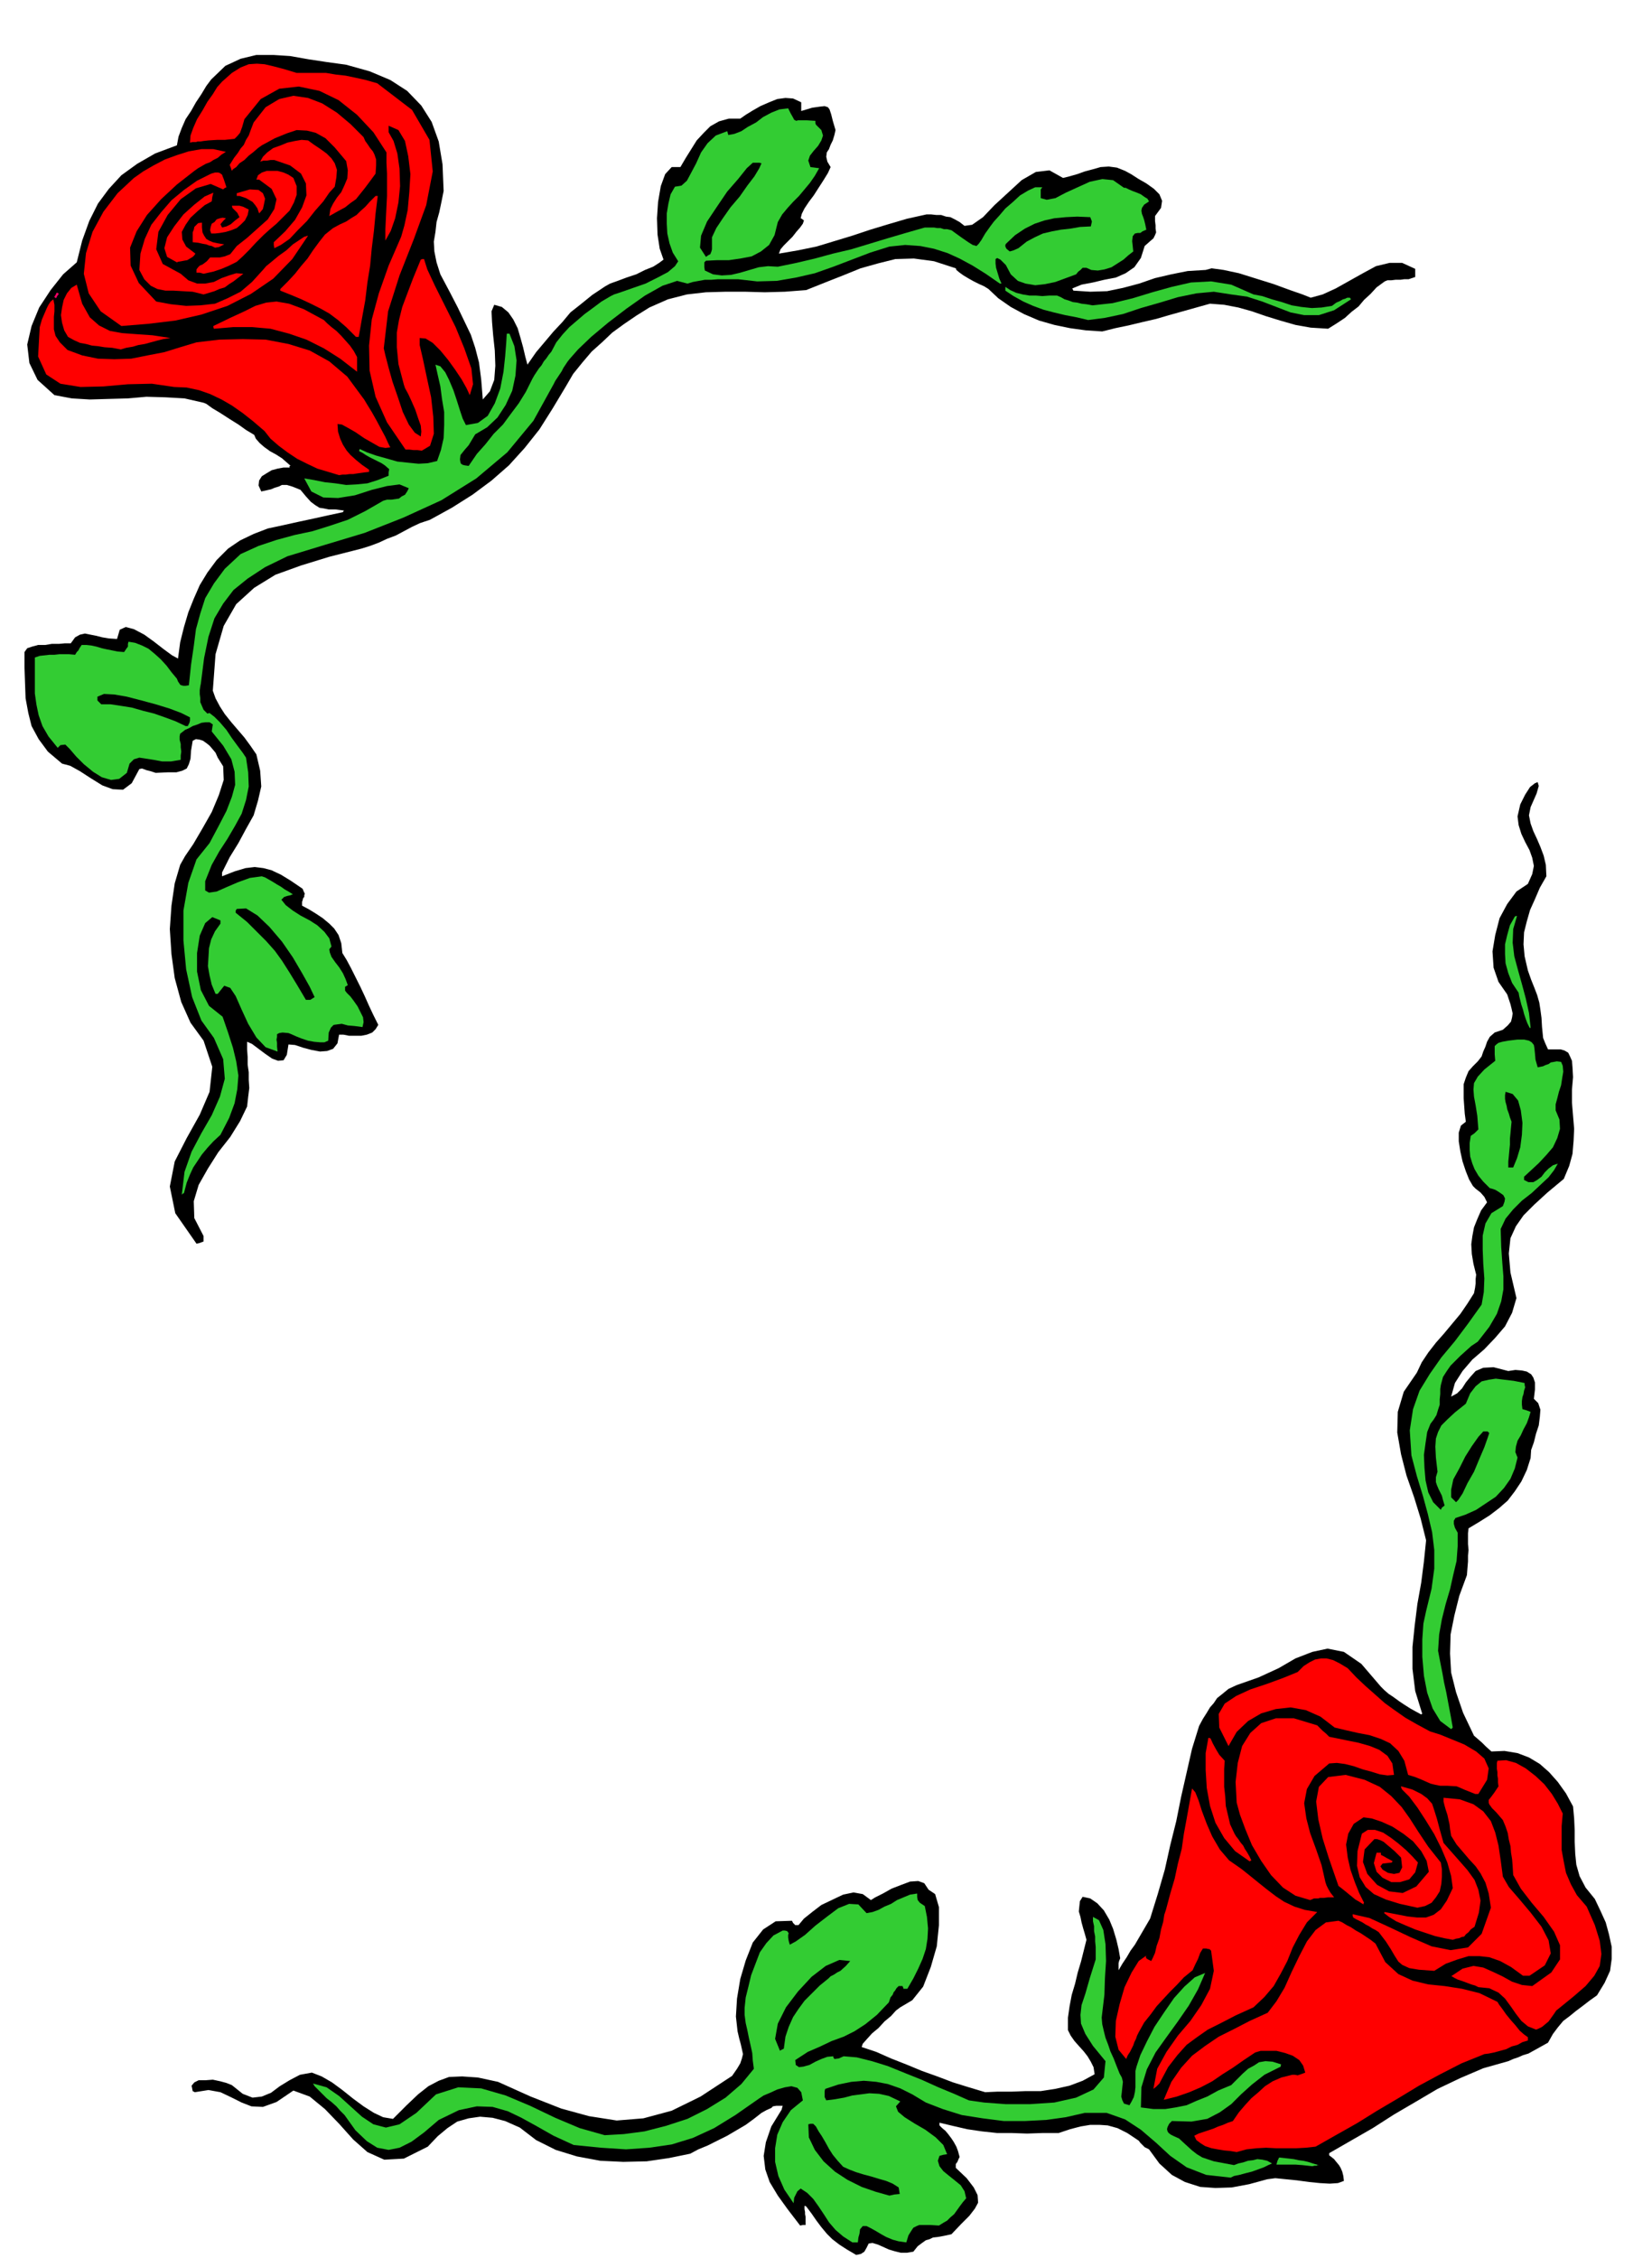 <svg xmlns="http://www.w3.org/2000/svg" fill-rule="evenodd" height="670.416" preserveAspectRatio="none" stroke-linecap="round" viewBox="0 0 3035 4149" width="490.455"><style>.brush1{fill:#000}.pen1{stroke:none}.brush2{fill:#3c3}.brush3{fill:red}</style><path class="pen1 brush1" d="m1573 4143-17-10-14-9-13-10-10-10-10-12-9-12-9-13-9-12-2-2h-2v6l1 5v4l1 5v15h-5l-5 1-23-30-18-25-15-25-8-23-3-25 4-25 10-29 19-31 1-4 1-3h-12l-6 1-3 3-9 4-9 5-14 11-15 11-17 10-17 10-18 9-18 9-17 7-15 8-39 8-41 6-43 1-42-2-43-8-39-12-36-18-30-23-27-12-23-6-23-2-21 3-21 6-18 12-18 15-18 19-44 22-36 2-31-14-26-23-26-29-26-27-28-23-30-11-31 21-25 9-21-1-18-7-20-10-19-9-22-4-25 4-2-1-2-1-2-10 5-6 8-4h13l13-1 14 3 11 3 10 4 20 16 18 7 17-2 17-7 16-12 18-11 19-10 22-4 18 7 19 11 19 14 20 16 19 14 19 12 17 8 18 3 25-25 21-20 19-15 19-10 19-7 24-1 29 2 37 8 60 27 56 22 51 14 51 8 49-4 52-14 53-26 58-38 9-13 6-10 3-9 2-8-2-9-2-9-3-11-3-13-3-27 2-33 6-36 10-34 13-33 19-24 23-15 30-1 2 4 4 4h6l10-12 15-12 17-13 21-10 19-9 19-4 17 3 15 11 8-5 14-7 16-9 18-7 16-6 15-1 11 4 8 12 12 8 7 24v33l-4 39-11 38-14 36-20 25-22 13-8 6-9 10-12 10-11 12-12 10-9 10-8 9-2 6 27 9 27 12 28 11 29 12 28 10 29 11 29 9 30 9 22-1h26l26-1h28l26-4 27-6 24-9 22-12-2-13-5-10-6-10-7-9-9-10-8-9-7-10-5-10v-23l3-21 4-21 6-20 5-21 6-20 5-20 5-20-3-11-3-10-3-11-2-10-3-10 1-10 1-9 5-8 14 3 13 9 12 13 10 17 7 17 6 20 4 17 3 17-2 5-1 4v13l7-12 8-12 7-12 8-11 7-12 7-12 7-12 7-12 14-45 13-45 10-45 11-44 9-45 10-44 10-44 13-42 7-13 7-11 6-10 7-8 6-9 10-8 11-9 15-7 40-14 37-17 31-18 31-12 28-6 30 6 32 22 36 42 6 6 8 7 9 6 11 8 9 6 11 7 9 5 11 6 1-1h1l-13-42-5-41v-40l4-39 5-40 7-39 5-39 4-39-10-40-12-39-14-40-10-39-7-40 1-38 11-37 24-35 9-19 12-18 14-18 15-17 15-18 15-18 13-19 12-19 2-10 1-8v-8l1-8-5-20-3-18-1-18 2-15 3-16 6-15 7-16 11-15-5-10-7-8-9-7-5-5-7-12-6-15-6-18-4-18-3-19v-16l4-13 9-7-2-15-1-14-1-14v-26l4-12 5-12 8-9 9-9 7-9 3-9 4-9 3-9 5-9 9-8 15-5 9-8 6-7 2-8 1-7-2-9-2-8-3-9-3-9-16-23-9-26-2-30 5-30 8-31 14-26 17-23 21-14 8-18 3-15-3-15-5-14-8-15-7-15-5-16-2-16 5-22 9-18 9-14 9-7 5-2 2 7-4 14-11 25-3 15 3 15 5 14 7 15 6 14 6 16 4 17 1 21-12 21-9 21-9 20-6 21-5 20-1 22 2 22 6 26 6 17 6 15 5 13 4 14 2 13 2 15 1 17 2 20 4 10 5 11h23l7 2 7 4 3 6 4 9 1 12 1 18-2 23v24l2 24 2 24-1 22-2 24-6 22-10 24-30 25-24 22-20 20-14 20-10 22-3 28 3 35 11 47-8 27-13 25-18 21-20 21-22 19-18 21-14 22-7 25 11-6 9-9 7-11 9-11 9-10 14-6 19-1 27 7 13-2 12 1 9 2 8 5 4 6 3 9v13l-2 17 8 8 4 12-1 13-2 16-5 15-4 16-5 14-1 15-7 22-10 21-12 18-13 17-16 14-17 13-19 12-20 12-1 9v20l1 11-1 10v11l-1 12-1 13-14 38-9 36-7 35-1 35 2 35 9 36 13 38 20 42 7 6 8 7 7 7 10 9 24-1 24 4 21 8 20 12 17 15 16 18 15 21 13 24 2 22 1 22v21l1 22 2 20 6 21 11 21 17 21 10 21 10 22 6 22 5 23v22l-3 22-10 22-14 23-14 10-13 10-12 9-11 9-12 9-10 12-9 12-9 16-9 5-9 5-9 5-9 5-10 3-9 4-9 3-9 4-46 13-42 18-42 20-39 23-41 24-39 25-40 23-40 23v4l4 3 5 4 4 5 5 6 3 5 3 7 2 8 1 9-11 4-15 1-18-1-20-2-22-3-20-2-20-2-15 2-33 9-32 6-30 1-28-2-28-9-24-13-23-21-19-26-8-4-4-4-4-4-3-4-21-14-18-9-18-5-15-1h-17l-18 3-19 5-21 7h-30l-28 1-28-1h-27l-28-3-27-4-26-6-25-6v5l5 5 6 5 5 6 6 8 4 6 5 9 3 8 3 11-2 4-2 5-3 4v7l20 19 13 17 7 14 1 14-6 11-10 13-15 15-18 19-14 3-11 2-9 1-6 3-7 2-7 5-8 6-8 10-12 2h-11l-12-3-10-3-11-5-9-4-10-3-7 1-4 8-4 7-3 2-3 2-4 1-5 1z"/><path class="pen1 brush2" d="m1566 4120-17-11-14-12-12-14-9-14-10-15-10-14-11-11-12-8-6 5-3 6-3 6-1 10-17-25-11-25-6-26v-25l4-25 10-23 15-22 22-18-3-15-7-8-11-3-12 2-14 4-13 6-12 5-9 6-43 30-39 24-39 18-39 12-41 6-43 3-46-3-50-5-37-17-30-17-29-16-25-12-28-8-29-1-33 7-37 18-27 23-23 17-22 11-20 4-21-4-19-12-21-20-20-28-8-8-7-8-9-8-9-7-9-9-7-7-6-6-3-5 25 7 23 16 21 19 21 19 21 14 23 6 25-6 31-21 36-34 41-13 42 2 45 13 45 19 46 22 45 19 46 13 35-2 38-5 39-10 40-13 36-18 34-21 29-25 23-28-2-15-1-14-3-14-3-13-3-15-3-13-2-15v-13l2-19 5-20 5-21 8-21 8-21 12-17 13-14 17-9h4l4 1 1 1 2 3-1 3v5l1 6 2 7 11-6 17-12 19-17 22-17 20-15 20-8 17 1 15 16 11-2 11-4 11-6 12-5 11-7 12-5 12-5 13-2v6l1 6 4 5 9 6 4 20 2 21-1 19-3 19-6 18-8 18-9 18-11 19h-7l-1-3-1-2h-7l-4 4-3 5-2 2-2 5-4 5-3 9-22 23-21 17-20 13-20 10-22 8-21 10-23 10-23 15 1 9 6 4 8-1 11-3 11-6 11-5 11-4 11-1v2l2 3 8-1 9-4 24 2 28 7 29 9 32 13 30 12 31 14 29 12 27 12 28 4 40 3h44l45-3 40-9 32-15 19-22 3-30-23-28-14-22-8-19-1-16 2-18 7-21 8-28 11-35v-23l-1-10v-9l-2-10v-9l-2-9v-8l11 6 8 18 4 26 1 31-2 31-1 31-3 25-2 17 1 12 3 13 3 12 5 13 4 12 6 13 5 13 6 15 4 7 2 8-1 9-1 10-1 8 2 7 3 6 10 3 4-7 4-8 2-9 1-9v-30l2-8 7-21 12-25 14-27 18-27 18-26 19-21 19-17 19-8-13 30-17 30-20 29-21 29-20 28-16 31-10 33-1 37 23 3h22l19-3 20-4 18-8 20-8 20-11 24-10 11-11 10-10 10-9 11-6 9-6 12-2 13 1 16 5-1 1v3l-30 15-23 18-20 18-18 18-21 15-23 12-29 5-36-1-5 5-3 6-1 4 1 4 2 3 4 3 6 3 9 4 13 12 11 10 9 7 10 6 9 3 12 4 16 3 21 4 8-3 9-2 9-3 9-1 8-2 9 1 9 2 9 5-7 3-8 4-11 4-11 4-12 3-11 3-10 2-6 3-45-5-36-14-30-21-26-24-28-24-29-19-34-12h-40l-35 8-36 5-39 2h-39l-39-5-38-6-35-11-31-12-25-15-22-11-23-8-21-4-23-2-23 2-24 5-24 8-1 4v11l3 6 16-2 17-3 15-4 16-2 15-2 18 1 18 4 21 10-8 9 4 10 12 10 19 12 19 11 19 14 14 14 7 17-7 1-7 2-3 9 3 10 7 9 11 9 10 8 11 9 7 11 3 13-6 7-6 8-5 7-5 7-7 6-6 6-7 4-8 5-16-1h-20l-5 2-6 3-4 6-5 8-4 13-14-2-11-3-12-5-9-5-10-6-9-5-8-4h-7l-5 6-1 8-2 7-1 9h-10z"/><path class="pen1 brush1" d="m1634 4034-25-7-26-9-26-13-23-15-21-19-16-21-11-23-1-24 4-1h5l5 5 5 9 6 9 7 12 6 11 7 11 9 11 10 11 11 5 13 5 13 4 15 4 13 4 14 4 12 5 11 7 1 6 1 6-10 1-9 2z"/><path class="pen1 brush2" d="m2411 3980-18-2-13-1h-35l2-7 3-6 9 1 9 1 9 1 9 2 8 1 9 2 9 3 11 3h-3l-1 1h-4l-4 1z"/><path class="pen1 brush3" d="m2272 3954-12-2-11-1-12-2-11-2-12-4-8-5-8-6-4-8 8-4 9-3 9-3 9-3 9-4 9-3 9-4 9-3 11-16 12-14 11-12 13-11 12-11 14-9 16-7 20-5h5l5 1 6-2 8-3-4-13-7-10-12-8-14-5-16-4h-29l-10 3-21 14-20 14-19 12-19 13-21 11-21 9-23 8-24 6 14-33 18-26 20-22 24-18 25-17 28-14 29-15 33-15 16-21 15-25 13-29 14-29 14-27 16-21 19-14 23-3 7 3 8 5 8 4 9 6 9 5 9 6 9 6 9 7 18 34 24 22 26 12 29 7 30 3 32 5 32 8 33 16 3 5 6 8 7 10 9 11 8 9 8 10 8 7 7 5v6l-10 3-9 5-11 3-10 5-11 3-11 3-10 2-8 1-42 17-39 20-39 21-38 23-39 23-37 23-39 22-37 21-18 2-18 1h-36l-19-1-18 1-18 2-18 5z"/><path class="pen1 brush3" d="m2119 3838 7-37 17-31 21-30 23-27 20-29 16-30 7-33-5-37-3-3h-2l-4-1h-6l-5 8-4 11-5 10-5 11-16 13-13 14-13 13-12 13-12 13-11 15-12 15-10 18-3 6-2 6-3 6-2 6-3 6-3 6-4 6-3 7-14-17-6-24 1-29 7-31 9-31 13-27 13-21 14-10-1 2 1 3 3 2 6 3 3-6 4-9 3-13 5-14 3-16 4-14 2-13 3-9 8-30 8-27 6-28 7-27 4-28 5-27 5-28 5-28 6 7 6 15 6 19 9 24 10 23 14 24 17 20 23 16 15 12 16 13 15 12 17 13 15 10 19 9 19 6 23 4-19 19-14 23-12 23-10 25-12 23-13 23-17 20-20 19-33 15-27 14-24 12-20 14-19 14-17 19-17 22-16 30-6 6-5 4z"/><path class="pen1 brush1" d="m1433 3768-9-22 5-28 15-30 22-29 25-27 26-20 25-11 20 2-8 9-10 9-6 3-6 4-6 3-4 4-16 13-14 14-14 14-11 15-10 15-8 18-6 18-3 22-6 3-1 1z"/><path class="pen1 brush3" d="m2822 3729-15-6-12-10-10-13-9-13-11-15-12-11-17-8-20-2-6-3-7-2-8-3-8-3-9-3-6-3-5-3h-1l21-14 20-5 18 3 18 8 17 8 18 10 18 6 19 2 35-25 16-24v-26l-11-25-19-27-22-26-20-26-14-25-1-16-1-13-2-12-1-12-3-12-2-12-4-12-5-12-12-14-8-8-5-7-1-3v-5l4-5 6-8 8-12-1-7v-7l-1-6v-6l-1-6v-11l1-4 16-1 18 5 18 10 18 14 16 15 14 18 11 18 9 18-2 23v44l4 22 4 20 9 21 11 20 18 21 15 34 9 29 3 24-3 22-10 18-16 19-22 19-27 22-5 4-4 6-5 7-5 7-6 5-6 5-6 3-5 2z"/><path class="pen1 brush3" d="m2798 3630-22-16-20-11-20-7-18-2h-20l-20 6-22 8-21 13-28-2-18-3-13-6-7-6-7-11-7-12-9-14-13-17-6-4-6-3-6-4-6-3-6-4-6-3-6-3-5-3-1-4v-2l31 7 37 17 38 18 39 17 35 7 32-5 25-25 17-48-4-26-6-20-9-17-9-13-12-13-11-13-12-14-10-16-2-12-1-9-2-9-2-9-3-9-2-7-2-8v-7l30 3 25 9 18 13 14 18 8 21 6 24 4 27 4 30 11 19 19 22 21 25 20 26 13 25 4 24-11 22-28 19h-12z"/><path class="pen1 brush3" d="m2669 3564-16-3-17-4-18-6-18-6-19-8-16-7-13-8-9-7v-1l1-1 21 4 20 4 18 2h17l14-5 13-10 11-16 11-23-3-22-7-25-11-26-13-26-16-26-15-23-15-20-13-13-2-4v-2l21 6 16 8 11 8 9 10 4 12 5 16 5 19 7 25 15 17 15 17 14 16 13 18 7 18 4 20-3 22-8 26-7 5-4 5-5 4-3 4-5 1-4 2-6 1-6 2z"/><path class="pen1 brush3" d="m2604 3505-32-7-26-8-22-10-15-13-11-18-5-21 1-27 8-32 11-7h13l15 5 15 10 13 10 14 12 12 12 10 11-5 18-11 13-17 5h-16l-16-8-11-11-5-16 5-19h8v4l6 3 5 3 4 2 7 4h-1l-1 2-17 2-4 5 4 6 10 6 11 2 10-2 5-10-2-18-6-6-6-6-7-6-6-5-7-6-6-3-6-2h-5l-18 19-3 23 8 22 18 20 22 12 25 3 25-12 23-27-4-20-10-18-15-18-18-14-20-13-20-9-18-6-15-2-18 12-10 18-4 20 3 24 5 22 8 23 8 20 9 18-1 1v2l-8-5-7-4-6-5-5-4-6-5-5-4-5-4-4-3-8-23-10-29-11-35-8-35-4-33 5-27 17-18 32-4 35 9 28 13 21 17 19 20 15 21 16 25 18 27 23 29 2 12v14l-1 13-3 14-7 11-8 10-12 6-14 3z"/><path class="pen1 brush3" d="m2407 3491-27-8-23-15-22-23-18-26-17-29-12-29-10-27-6-22-2-38 4-35 8-31 15-24 20-18 27-9h33l43 13 5 5 5 5 6 5 6 6 15 3 19 4 20 4 21 6 17 7 15 11 9 14 3 21-12 1-14-2-16-5-15-4-17-6-16-4-15-2-14 1-27 23-14 24-5 26 4 28 7 27 11 30 10 29 7 31 2 6 3 6 4 7 7 9h-11l-8 1h-7l-3 1h-8l-7 3zm-111-71-27-19-20-24-16-28-10-31-6-33-2-33v-31l5-28h1l3 1 4 9 6 11 6 10 10 11-1 15v33l2 18 1 17 4 17 4 17 8 17 3 5 4 5 4 6 5 6 3 6 4 6 4 7 4 8-2 1-1 1z"/><path class="pen1 brush3" d="m2710 3296-10-4-10-4-9-4-5-2-17-1h-13l-10-2-8-2-9-4-9-4-10-4-13-4-7-26-11-18-15-14-17-8-21-7-21-4-22-5-21-5-26-20-27-12-28-5-27 3-27 8-24 14-21 20-15 26-17-34-1-25 11-19 21-14 26-12 30-10 30-11 27-11 11-11 11-7 10-5 11-2h10l12 3 12 6 15 9 16 17 17 16 17 15 18 16 18 13 20 14 21 12 24 13 19 6 22 9 22 9 22 13 15 13 8 18-3 21-16 26h-6z"/><path class="pen1 brush2" d="m2666 3177-20-15-14-23-10-29-6-31-3-35v-32l2-29 5-23 10-41 5-37v-34l-4-33-8-34-9-33-11-36-10-38-3-46 6-39 12-34 19-31 21-30 25-30 24-32 25-35 4-23 1-25-2-27-1-26v-26l5-22 11-19 21-13 3-8 1-6-3-6-4-3-6-4-5-3-6-2-4-1-12-12-9-11-7-12-4-10-4-13-1-12v-13l2-13 7-5 7-7-2-25-3-19-3-16-1-13 1-12 7-12 12-13 20-16-1-12v-15l3-3 4-3 7-2 11-2 17-2h12l9 2 5 3 4 5 1 6 1 10 1 11 4 14 5-1 5-1 4-2 6-2 4-3 6-1 5-1 8 1 3 7 1 11-2 12-2 13-4 12-3 12-3 11v11l7 17 1 17-5 17-8 17-12 14-14 15-14 13-13 12v6l8 4h9l7-4 8-6 6-8 7-7 8-6 9-3-7 12-10 13-15 14-16 15-18 14-16 16-14 17-9 19 1 33 2 29 2 25v24l-4 22-8 23-14 24-21 27-12 8-10 9-10 9-9 9-9 9-7 10-7 11-4 15-1 7v9l-1 10v10l-3 9-3 10-5 8-6 8-6 15-3 20-3 22 1 24 2 23 5 22 9 18 14 14 2-4 5-4-3-10-2-8-3-6-3-6-3-7-2-6v-9l3-10-3-26-1-20 1-15 4-12 6-12 11-11 14-13 20-16 8-19 10-13 11-9 13-3 13-2 16 2 17 2 20 4v3l1 5-2 6-1 6-2 6-1 7v7l1 8 7 2 8 3-3 10-4 11-6 11-5 11-6 10-3 11-1 10 4 10-5 20-8 19-12 17-15 16-18 12-18 12-20 9-18 6-3 5v6l2 7 5 9v25l-2 27-6 25-6 27-8 27-7 28-5 28-2 30 4 21 4 20 3 17 4 18 3 16 3 16 3 16 3 17-1 1-2 2z"/><path class="pen1 brush1" d="m2675 2760-9-9v-14l4-19 11-20 11-22 12-19 12-17 9-10h8l3 3-3 9-6 17-9 21-10 24-12 21-9 19-8 12-4 4zM361 2285l-39-56-10-49 9-46 22-43 24-43 18-42 5-46-16-48-24-33-17-38-12-44-6-44-3-46 3-43 6-41 10-34 9-16 15-22 17-29 17-30 13-31 9-28-1-25-10-16-4-9-5-6-6-7-5-4-7-5-6-2-7-1-6 3-3 18-1 15-3 10-4 8-8 4-11 3h-16l-22 1-9-3-8-2-8-3-5 1-14 26-16 12-19-1-19-7-21-13-20-13-18-10-15-4-26-22-17-23-13-24-6-24-5-27-1-27-1-29v-29l5-7 9-3 11-3h13l12-2h13l11-1h11l8-11 9-5 9-2 10 2 10 2 12 3 12 2 15 1 5-17 11-5 15 4 19 10 18 13 18 14 15 11 11 6 4-30 7-28 8-27 10-25 11-25 14-23 17-23 21-21 22-15 25-12 26-10 28-6 27-6 28-6 27-6 28-6 1-2 1-1-16-2h-12l-10-2-7-1-8-5-8-6-9-10-10-12-15-6-10-3h-9l-6 3-7 2-7 3-9 2-9 2-5-11 1-9 5-8 8-5 10-6 11-3 11-2h11v-3h2l-8-7-8-7-11-7-11-6-11-8-8-7-7-8-3-7-5-3-10-6-14-10-16-10-17-11-15-9-11-8-5-2-35-8-35-2-35-1-34 3-36 1-34 1-33-2-32-6-31-28-15-31-4-34 8-34 14-34 21-32 23-29 25-22 10-40 13-36 16-32 20-27 23-25 29-21 33-19 40-15 3-16 6-16 7-16 10-15 9-16 10-15 9-15 9-12 26-25 28-13 29-7h31l31 2 34 6 33 5 36 5 43 12 38 16 31 20 26 27 19 30 13 36 7 42 2 49-4 20-4 19-5 18-2 18-3 18 1 18 4 20 7 22 17 32 15 29 12 25 12 25 8 24 7 27 4 31 3 37 13-15 8-21 2-26-1-28-3-28-2-24-1-20 5-12 14 4 12 10 9 13 8 16 5 17 5 18 4 17 4 15 16-23 16-19 16-19 16-17 15-18 19-15 21-17 24-16 9-5 14-5 16-6 18-6 16-8 15-6 11-7 8-6-7-20-4-26-1-30 2-30 5-29 8-22 12-13h16l10-17 10-16 10-16 13-14 12-12 16-9 18-5h21l10-7 13-8 14-8 16-7 15-6 15-2 14 1 15 7v16l20-6 14-2 9-1 6 2 3 4 3 9 3 12 5 17-2 9-3 10-4 8-3 8-4 6-1 8 2 9 6 10-5 11-8 13-9 14-9 14-9 12-8 12-5 10-2 8 2 1 4 3-2 6-5 7-7 8-7 9-8 8-8 8-6 7-3 8 35-6 34-7 33-10 33-10 33-11 33-10 34-10 36-8h9l9 1h9l9 3 8 1 8 4 9 5 9 7 14-2 20-14 21-22 25-23 25-23 26-15 25-3 25 14 12-3 14-4 14-5 15-4 14-4 15-1 15 2 15 6 11 6 14 9 14 8 14 10 10 10 5 12-2 13-11 15v9l1 8v6l1 7-2 5-3 6-7 6-9 8-7 22-12 17-16 11-18 8-21 4-21 5-21 4-17 7 1 2 1 2 31 2 31-1 29-6 30-8 29-10 30-7 30-6 33-2 11-3 22 3 28 6 32 10 32 10 30 11 23 8 15 6 22-6 24-11 25-14 25-14 24-13 25-6h23l24 11v15l-6 2-6 2h-8l-7 1h-9l-8 1h-7l-5 2-15 11-11 12-12 11-10 12-13 10-12 11-15 10-16 10-32-2-28-5-28-8-26-8-26-9-25-7-26-5-26-2-25 7-25 7-25 7-24 7-26 6-25 6-24 5-24 6-30-2-29-4-29-6-28-8-28-12-24-13-23-16-18-17-8-5-9-4-10-5-9-5-10-6-7-5-6-5-1-3-40-13-37-5-34 1-32 8-32 9-32 13-33 13-35 14-39 3-37 1-36-1h-36l-36 1-35 4-35 9-34 15-24 15-22 15-22 16-19 18-19 17-17 20-17 21-14 24-24 40-24 38-27 34-29 32-32 28-35 26-38 24-40 22-18 6-15 7-15 8-15 8-16 6-15 7-16 6-16 5-59 15-52 16-47 17-39 24-33 30-23 40-15 52-5 67 5 14 8 15 9 14 12 15 12 14 12 14 11 15 11 16 7 30 2 29-6 26-8 27-14 25-14 26-16 26-14 28v7l23-9 20-6 17-2 16 2 15 4 17 8 18 11 22 15 2 5 2 4-1 3v3l-2 2-1 4-1 3v7l13 7 13 8 12 8 12 10 9 9 8 12 5 15 2 18 8 13 8 15 8 16 9 18 8 17 8 18 8 17 9 18-5 8-6 6-10 4-10 2h-23l-10-2h-8l-3 16-8 10-11 4-13 1-16-3-15-4-15-5-12-1-3 19-6 10-10 1-11-4-13-9-12-9-12-9-9-4v14l1 14v14l2 14v14l1 15-2 16-2 18-13 27-18 29-22 28-19 30-17 30-9 30 1 31 17 33v10l-8 3-5 1z"/><path class="pen1 brush2" d="m334 2195 5-42 13-37 18-34 19-33 15-34 9-33-3-36-17-39-23-32-17-43-11-51-5-53v-55l9-51 15-43 24-30 17-32 14-27 10-26 6-22-1-24-6-23-15-25-21-26 1-7 1-6-6-4h-7l-8 1-7 3-9 3-7 4-7 3-5 4-4 3-1 5v6l2 8v6l1 8-1 7v8l-18 3h-16l-16-3-13-2-13-2-10 3-8 8-5 17-14 11-15 2-17-5-16-10-17-14-14-14-12-14-8-8-9 1-5 5-17-21-11-19-7-20-4-19-3-21v-66l9-3 9-1 9-1h9l9-1h18l11 1 3-5 3-3 2-4 4-6h9l9 1 9 2 10 3 9 2 10 2 10 2 12 1 4-6 3-4v-5l1-4 12 2 13 5 12 6 12 10 10 9 11 12 9 12 10 12 2 5 4 6 2 1 4 1h4l6-1 4-38 5-34 4-31 8-29 9-28 16-27 20-27 29-27 33-15 33-11 33-9 33-7 32-10 33-11 32-16 33-19 7-2h8l7-1 7-1 5-4 6-3 4-6 3-6-17-7-23 3-28 7-31 10-31 5-27-1-22-11-13-24 18 3 20 4 19 2 20 3 19-1 20-2 19-6 20-8v-6l1-6-8-7-6-4-8-4-6-3-8-4-7-4-6-4-6-3v-2l1-2 13 6 17 6 18 5 21 6 19 2 20 2 17-1 17-4 7-20 5-22 1-24v-24l-4-24-3-23-5-22-4-18 9 3 9 11 7 14 8 19 6 18 6 19 5 15 6 12 22-4 18-13 13-23 10-27 6-31 3-28 2-25 1-17h5l9 23 4 26-2 28-6 28-12 26-15 23-19 18-22 13-3 5-3 5-3 5-3 5-7 8-8 10-1 8 1 6 1 2 3 2 4 1 7 1 15-22 16-18 15-19 17-17 14-19 15-20 13-21 12-24 4-7 4-6 4-6 5-6 4-7 5-6 4-6 5-6 9-17 12-15 12-13 14-12 14-12 15-11 16-12 17-10 6-3 15-5 20-7 23-8 22-11 19-10 13-11 6-9-10-16-6-17-4-18-1-18v-19l3-18 4-17 8-14 12-2 10-9 8-15 9-17 9-20 12-17 15-14 21-8 1 3 1 4 11-2 13-5 12-8 15-8 13-10 15-8 15-6 16-2 5 10 4 7 2 4 4 2 3-1h16l16 1v4l1 3 10 10 3 10-3 9-6 10-8 9-7 9-3 9 4 12 8 1 8 1-8 14-9 13-10 12-10 12-11 11-10 11-10 12-8 14-6 24-10 18-15 12-17 9-21 4-21 3h-22l-20 1-3 3v9l1 6 15 7 16 2 17-1 17-4 17-5 17-5 17-2 18 1 34-7 34-8 33-9 34-8 33-10 33-10 34-10 35-10h17l6 1h6l6 2h6l8 2 18 13 13 9 8 5 7 2 4-4 5-7 7-12 10-14 6-8 10-11 11-13 14-12 13-12 15-9 13-6h13l-3 4v16l11 3 16-3 19-10 22-10 22-10 23-5 20 2 20 14h3l6 3 7 3 8 3 7 3 7 5 5 3 3 5-9 6-4 6-1 5 1 6 2 5 2 6 2 8 2 10-7 3-4 3h-5l-5 1-4 5-1 9 1 9 1 10-9 7-9 8-11 7-11 7-13 4-12 2-12-1-9-4h-7l-4 4-4 3-4 5-19 7-19 7-19 4-18 2-18-3-14-5-13-12-9-17-10-10-6-3-3 2v8l1 8 3 10 3 10 4 9h-3l-26-18-24-15-24-13-22-10-25-8-25-5-28-2-29 3-35 11-34 13-34 13-34 12-35 8-35 6-36 1-35-4h-37l-12 1h-12l-11 2-11 2-10 3-19-5-27 9-32 18-34 24-34 26-31 26-24 23-15 17-4 5-4 6-4 6-3 6-4 6-4 6-4 6-3 6-37 67-48 58-57 48-64 40-70 32-71 28-73 22-69 21-41 20-32 21-26 21-19 25-16 27-11 34-8 39-6 47-1 5-1 7v7l1 8v7l3 7 3 7 7 7 4-1 9 7 10 10 12 14 10 15 11 15 9 12 6 9 4 27 1 26-5 25-8 25-12 22-14 24-15 23-14 25-12 30v17l7 4 14-2 18-8 21-9 22-8 22-3 6 2 7 4 7 4 8 5 7 4 7 5 7 4 8 5-5 2-5 1-6 2-5 5 8 10 13 10 14 9 17 9 14 9 13 12 9 12 4 15-4 5 1 6 3 8 7 10 7 9 7 11 5 11 4 11-5 3v7l3 4 7 7 6 8 7 10 5 10 5 10 1 9-2 9-15-2-12-1-11-3-8 1-7 1-5 5-4 9-1 15-7 3h-8l-11-1-11-2-12-4-10-4-9-4-5-2-11-1-6 1-4 2v5l-1 5 1 6v7l1 9-22-8-17-18-15-25-12-26-11-25-10-15-11-4-12 15h-4l-7-17-4-17-3-17 1-16 1-17 4-16 7-15 10-14v-6l-15-6-13 11-10 23-5 32v34l7 34 15 29 25 20 10 29 9 28 6 25 4 26-2 25-5 26-10 27-16 31-13 12-11 12-10 12-8 12-8 12-6 13-6 15-5 19-2 1-2 2z"/><path class="pen1 brush1" d="M2771 2145v-11l1-10 1-11 1-10v-11l1-10 1-11 1-10-3-8-2-7-3-8-1-6-2-7-1-6v-7l1-6 13 4 10 12 5 18 3 23-1 22-3 23-6 20-7 17h-9z"/><path class="pen1 brush2" d="m2810 1888-4-8-3-8-3-9-2-8-3-9-2-8-2-8-1-6-12-18-7-18-5-18-1-17v-18l4-17 5-18 9-16 2-1h2l-7 24-1 25 3 25 7 26 7 25 7 26 6 27 3 27-1 1-1-1z"/><path class="pen1 brush1" d="m562 1837-16-27-14-23-14-22-13-18-16-18-17-17-18-18-21-17v-4l2-3 17-1 21 13 22 21 23 27 20 29 17 29 14 25 9 19-8 5h-8zm-221-503-19-9-19-7-20-7-20-5-21-6-19-3-20-3h-17l-7-7v-7l12-5 19 1 23 4 27 7 26 7 26 8 21 8 16 8v6l-1 4-3 6h-4z"/><path class="pen1 brush3" d="m623 873-20-6-20-6-19-9-18-9-18-12-16-12-15-13-11-14-21-18-19-15-20-14-19-11-21-10-20-7-23-5-23-1-41-6-44 1-45 4-42 1-37-6-26-17-15-33 3-54 2-7 2-7 3-7 3-7 3-7 3-6 4-6 5-4 2 10v12l-1 10v23l3 12 8 12 14 14 27 10 29 6 30 1 31-1 30-6 31-6 29-9 30-9 42-5 43-1 42 1 42 8 39 12 36 20 33 28 28 38 3 4 6 10 8 13 9 16 8 15 8 15 5 11 4 8-9 1-11-2-14-8-14-8-16-11-14-8-11-6-8-1 1 14 4 13 5 11 7 11 7 8 10 9 11 9 13 9v4l-9 1-7 1-7 1-6 1h-7l-7 1h-6l-6 1zm152-45-8-1h-7l-8-1h-7l-34-50-21-47-11-48-1-46 5-48 13-48 18-51 23-53 6-21 6-28 3-33 2-33-4-33-6-28-12-20-18-8v12l9 16 7 23 4 28 1 32-3 30-6 29-8 23-10 18v-21l1-21 1-20 1-20v-41l-1-20v-19l-24-37-30-32-34-27-35-17-38-8-36 4-34 19-30 37-4 14-4 11-5 6-5 5-9 1-9 1h-14l-16 1-9 1-6 1h-5l-3 1h-6l-5 1 1-13 5-14 7-16 10-16 9-16 10-14 8-13 9-10 18-16 16-10 15-6 15-1 14 1 17 4 19 5 23 7h54l18 3 18 2 19 4 18 4 21 6 64 49 32 55 6 58-12 62-23 63-26 66-21 66-8 68 3 13 6 23 7 25 10 29 9 27 11 23 11 15 11 7 1-9-1-11-5-14-5-15-7-16-6-13-6-11-2-6-10-38-3-31v-27l4-23 6-24 9-24 11-29 14-34 3-1h3l6 19 14 30 18 36 20 40 16 39 13 37 3 29-6 20-6-13-9-16-12-18-13-18-14-17-14-14-13-8-11-1v13l6 26 7 33 8 37 4 36 1 31-7 22-15 9z"/><path class="pen1 brush3" d="m656 683-31-24-30-19-32-16-32-11-34-9-34-3h-35l-35 3-1-3v-2l31-15 26-12 20-10 20-6 19-2 23 4 27 10 37 20 6 6 8 7 9 7 9 9 8 9 8 9 7 10 6 11v27zm-434-41-16-3-14-1-12-2-11-1-11-3-11-2-11-5-11-6-7-12-4-14-2-14 2-14 3-14 6-12 8-10 10-6 10 35 14 25 17 15 20 10 22 4 27 2 29 2 33 5-13 2-12 3-11 3-11 3-12 2-10 3-12 2-10 3zm432-23-18-18-15-13-16-12-16-9-18-9-17-8-19-8-20-8v-3l14-14 13-14 11-14 12-14 10-15 11-15 11-14 15-12 13-7 11-5 9-6 10-6 7-7 9-8 8-9 11-11h4l-4 32-3 32-4 32-3 32-5 31-4 33-6 33-6 34h-5z"/><path class="pen1 brush3" d="m223 599-38-27-22-33-9-36 4-38 12-39 20-37 26-34 30-28 17-12 19-11 21-11 22-8 22-7 23-4h22l23 5-8 5-7 6-8 4-6 4-8 3-7 4-7 4-7 5-32 25-29 27-26 29-19 30-12 30 1 33 15 32 32 34 27 5 28 3 26-1 27-3 23-10 24-12 21-18 20-22 6-7 11-9 12-10 14-10 12-11 12-8 9-6 7-2-29 43-35 36-41 28-43 22-48 16-48 11-50 6-49 4z"/><path class="pen1 brush2" d="m1999 588-21-5-21-4-21-5-19-5-19-7-18-8-18-10-15-10v-7l9 6 11 5 12 3 12 2h12l12 1 13-1h14l7 3 7 4 7 2 8 3 8 1 8 2 9 1 11 2 37-4 37-9 36-11 36-10 35-8 37-2 37 6 41 18 16 3 18 6 18 5 18 6 18 3 19 2 18-1 19-3 8-6 7-3 5-3 4-1 4-2h5l2 3-31 20-28 9h-27l-25-5-26-10-26-10-28-9-29-4-32-5-32 3-34 7-33 10-35 10-33 11-33 7-31 4z"/><path class="pen1" style="fill:#f06" d="m103 548-3-2v-1l2-3 2-4h2l2 2-3 4-2 4z"/><path class="pen1 brush3" d="m374 541-20-5-18-1-17-1h-15l-15-3-12-6-12-12-9-17 2-30 8-27 12-26 18-23 19-22 23-19 24-17 26-13 7-2h6l3 1 4 3 1 3 2 5 2 6 3 9-4 2-2 2-23-10-27 8-28 20-24 29-17 31-4 32 12 27 33 18 14 12 16 6h15l16-3 14-7 14-5 13-4 13 1-9 7-9 7-8 5-8 6-10 3-9 4-10 3-10 3z"/><path class="pen1 brush3" d="m374 503-7-2h-6v-6l3-4 3-3 5-2 8-6 6-7h18l9-2 10-4 12-15 19-15 19-17 19-17 12-19 4-18-9-19-23-17h-5l3-8 7-5 9-3h20l11 3 9 4 9 6 6 15v16l-5 14-8 15-12 12-12 12-13 11-11 10-14 14-12 13-12 12-11 10-14 7-14 6-15 5-18 4zm-49-21-18-10-5-16 5-20 13-20 17-22 20-18 19-15 16-7-2 8-1 8-13 7-13 11-13 12-9 13-7 13 1 14 7 13 17 13-2 3-3 3-5 3-5 3-6 1-5 1-6 1-2 1z"/><path class="pen1 brush1" d="m1297 472-11-17 2-22 11-26 18-27 19-28 20-23 16-20 11-10h12l4 1-4 9-9 15-13 17-14 20-17 20-14 20-12 18-8 17v22l-1 4-2 5-4 2-4 3zm558-10-6-5-2-4v-3l1-2 17-16 18-12 18-9 18-6 18-4 21-2 21-1 24 1 3 8-2 9-20 1-17 3-18 2-16 3-17 4-15 7-15 8-15 12-9 4-7 2z"/><path class="pen1 brush3" d="m504 456-1-6v-5l21-20 18-21 13-23 8-22-1-22-9-18-20-15-29-10h-7l-6 1h-7l-6 2 5-9 8-8 11-8 14-5 12-5 14-3 12-2 12 1 11 8 12 8 11 8 9 9 6 9 4 12-1 14-3 17-10 11-11 16-15 17-15 19-17 17-15 16-16 11-12 6zm-109-1-6-3-5-1-5-2-6-1-9-2-10-1v-18l2-5 1-5 3-3 4-4 7-1v9l1 9 3 6 4 6 5 3 7 3 9 2 12 2-10 5-7 1z"/><path class="pen1 brush3" d="M395 429h-7l-2-6 1-6 2-6 5-3 4-5 6-2 5-1 6 1-5 5-5 6 1 2 2 4 8-2 8-4 8-7 8-6-4-8-5-5-4-4-1-4h14l7 2 10 5-2 10-5 10-7 7-8 7-10 4-10 3-11 2-9 1zm210-32 2-13 5-10 7-11 8-10 6-13 5-12 1-15-3-17-21-25-17-17-18-10-16-4-19-1-18 6-22 9-24 13-7 5-8 7-9 7-8 8-9 6-6 7-6 4-2 3-2-6-2-5 8-13 7-9 5-8 6-7 4-9 5-8 4-11 5-13 22-28 25-15 26-6 27 4 26 10 27 17 25 21 24 24 3 7 5 7 4 6 5 6 3 6 3 9v11l-1 15-11 15-9 12-8 10-8 10-10 7-10 8-13 7-16 9zm-129-5-3-9-4-6-5-6-5-3-7-4-6-2-6-2h-5v-5l24-7 16 1 8 6 4 10-2 10-2 9-5 6-2 2z"/></svg>
